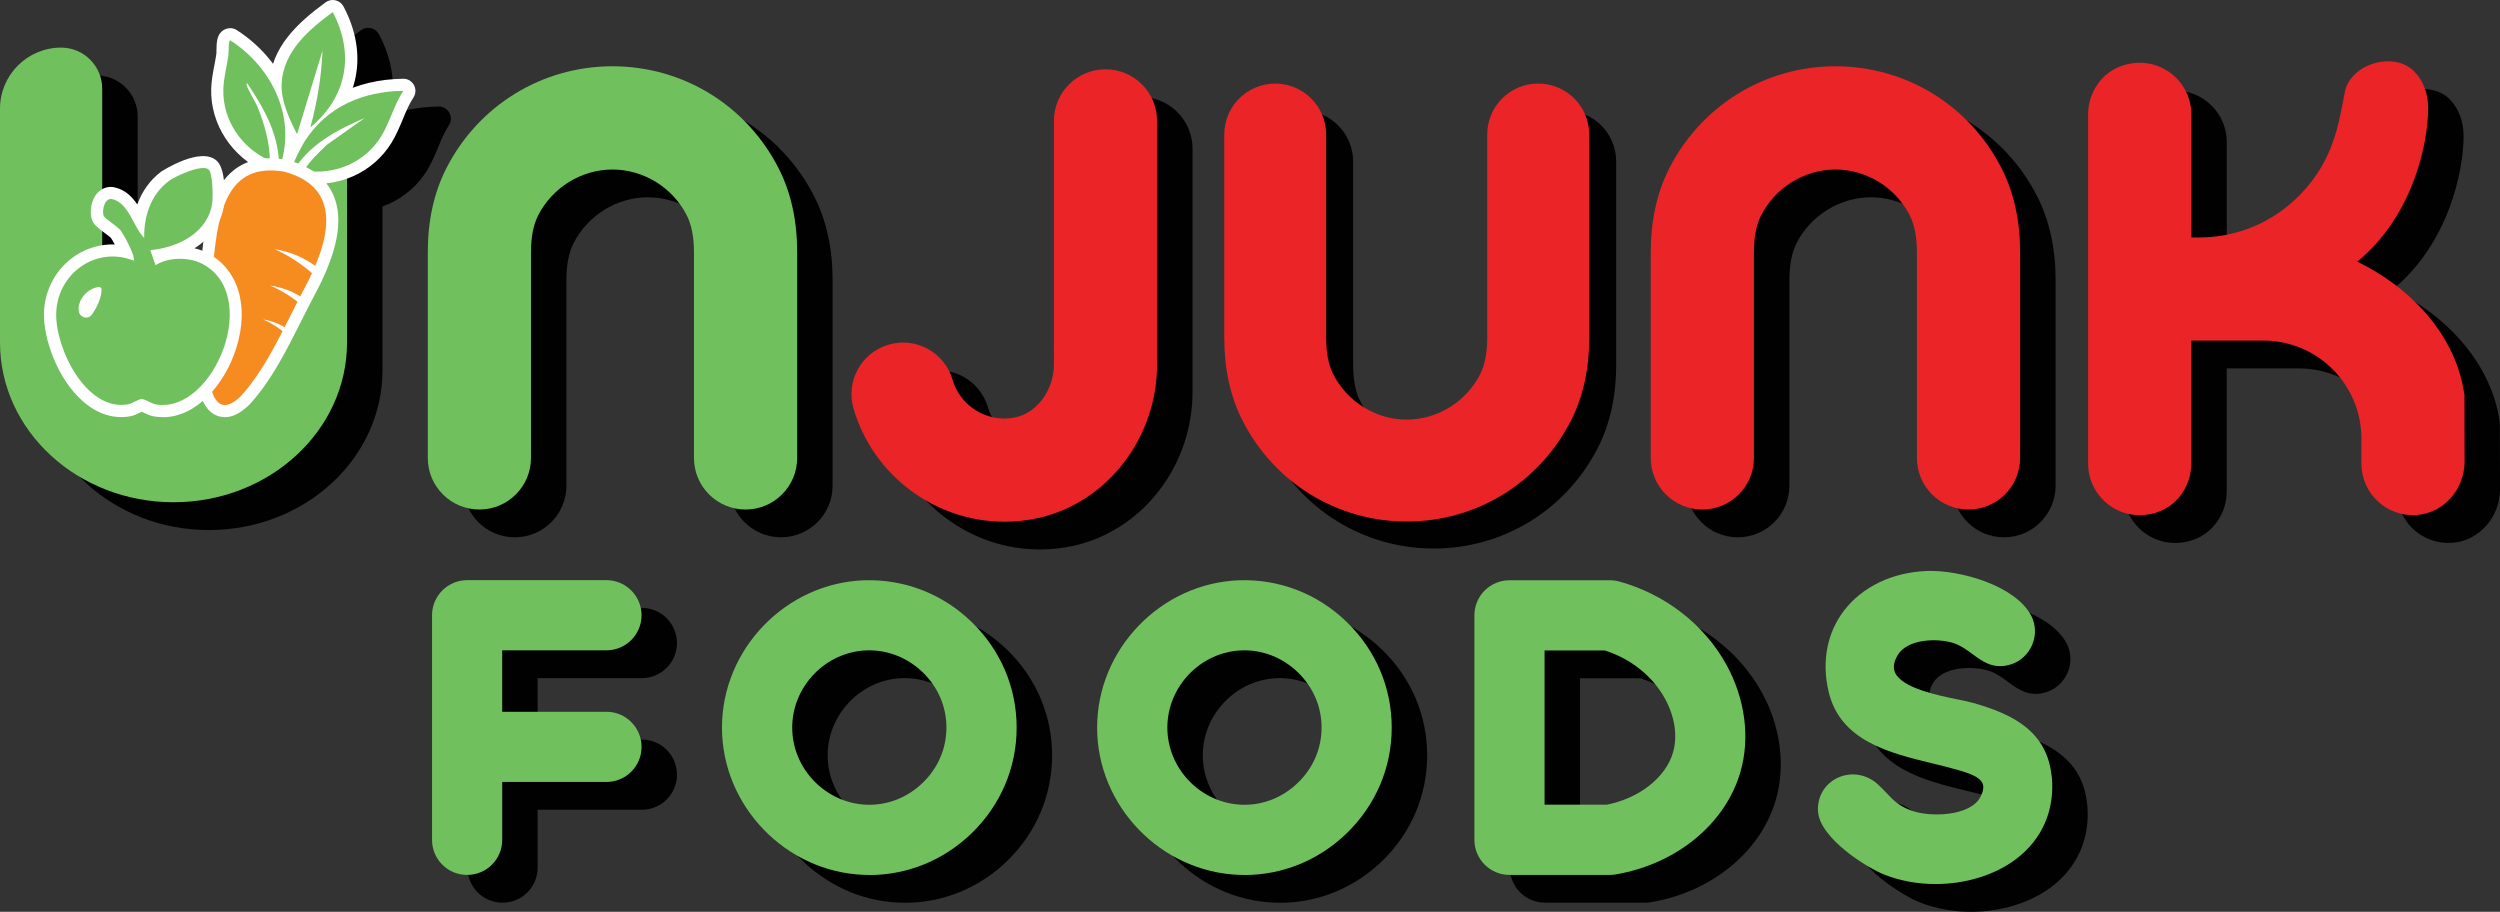 <svg viewBox="0 0 1675.19 610.96" xmlns="http://www.w3.org/2000/svg" data-name="Layer 1" id="Layer_1">
  <rect x="0" y="0" width="1675.19" height="610.96" fill="#333333" stroke="none"/>
  <defs>
    <style>
      .cls-1 {
        fill: #010101;
      }

      .cls-2 {
        fill: #70c05d;
      }

      .cls-3 {
        fill: #eb2427;
      }

      .cls-4 {
        fill: #fff;
      }

      .cls-5 {
        fill: #f68b20;
      }

      .cls-6 {
        fill: #6bc28c;
      }
    </style>
  </defs>
  <rect height="62.71" width="54.25" y="244.95" x="164.9" class="cls-1"></rect>
  <path d="M179.15,73.65v154.86h-86.9V78.08c0-15.21-12.34-27.55-27.55-27.55h0c-22.61,0-40.95,18.34-40.95,40.95v156.03h0v.59c0,59.13,52.06,107.07,116.27,107.07s116.27-47.94,116.27-107.07v-.59h0V73.65h-77.16.02,0Z" class="cls-1"></path>
  <rect height="36.09" width="48.94" y="97.92" x="166.99" class="cls-1"></rect>
  <g>
    <g>
      <path d="M222.8,116.67c-3.03,0-5.86-1.7-7.23-4.45-5.74-11.31-11.85-24.49-11.23-37.71,1.13-24.27,18.71-40.48,37.55-54.31,1.91-1.41,4.3-1.91,6.64-1.39,2.3.51,4.26,2.03,5.39,4.12,16.89,31.91,10.53,64.56-16.99,87.35-1.91,1.6-4.39,2.17-6.74,1.72-1.23,2.58-3.73,4.39-6.64,4.63-.23,0-.47.02-.7.02h-.04v.02ZM232.19,49.96c-6.48,7.21-11.13,15.47-11.6,25.29-.12,2.93.29,6.03,1.07,9.2l10.45-34.33s0-.1.06-.16h.02ZM239.89,44.4c.45,0,.92.02,1.35.1,1.72.29,3.22,1.11,4.37,2.25-.55-2.44-1.25-4.86-2.15-7.32-2.15,1.72-4.24,3.53-6.25,5.39.84-.29,1.72-.45,2.64-.45h.04v.02Z" class="cls-1"></path>
      <path d="M219.46,142.76c-.86,0-1.72-.12-2.58-.41-2.58-.86-4.59-2.85-5.51-5.45-2.73-7.62,7.44-24.37,9.53-27.67,15.15-24.02,41.07-37.46,73-37.85,3.01-.1,5.8,1.6,7.23,4.24s1.31,5.86-.37,8.38c-2.85,4.28-4.92,9.28-7.11,14.55-2.17,5.23-4.45,10.64-7.6,15.8-12.44,20.13-35.97,30.58-60.01,26.6-.37-.06-.74-.16-1.11-.27-1.5,1.35-3.44,2.09-5.45,2.11h0v-.04h-.02ZM248.01,121.88l-.23.23c-.86.82-1.7,1.62-2.54,2.44,11.13-2.36,20.9-8.96,26.97-18.75.35-.55.68-1.13.98-1.7-.08.06-.16.12-.23.18l-24.94,17.65h0v-.04h-.02ZM272.23,90.52c1.27.7,2.36,1.78,3.12,3.12.7,1.23,1.02,2.58,1.05,3.91.76-1.72,1.5-3.5,2.25-5.31.47-1.15.96-2.3,1.43-3.44-2.58.41-5.21.98-7.87,1.7h0l.02.02Z" class="cls-1"></path>
      <path d="M187.32,42.21s0,.12-.02.2c-.1.41-.29.82-.59,1.13-.16.23-.35.45-.59.59-.31.29-.7.49-1.13.59-.29.06-.57.08-.88.12-.84.02-1.74-.39-2.32-.96-.27-.23-.51-.47-.82-.68-.59-.45-1.21-.92-1.74-1.43-.29-.29-.49-.64-.66-.96-.06-.06-.12-.1-.18-.16-.2-.16-.41-.31-.64-.47-.49-.29-.88-.68-1.17-1.17-.1-.27-.2-.51-.35-.78-.06-.12,0-.27-.02-.41-1.46.35-2.87.98-3.91,1.97-3.32,3.03-3.4,7.48-3.5,13.12v1.52c-.37,2.6-.86,5.23-1.35,7.81-.98,5.21-2.03,10.58-2.17,16.33-.51,23.41,13.98,45.6,36.09,55.21.49.2.98.39,1.52.49.78,2.93,3.2,5.25,6.27,5.86.51.1,1.05.16,1.56.16,3.32,0,6.39-2.07,7.6-5.29,12.38-32.89-.39-70.24-30.99-92.72v-.06h0v-.02ZM183.37,65.23c.29-1.54.59-3.07.86-4.63,2.01,1.87,3.91,3.79,5.7,5.8-2.3-.2-4.55.51-6.29,2.07-.31.27-.68.66-1.07,1.15.27-1.43.55-2.93.84-4.41h-.04v.02ZM181.48,78.84v-.08c.76,2.36,2.21,5.06,4.39,9.04,1.17,2.15,2.5,4.55,3.03,5.86,2.21,5.53,3.96,10.82,5.21,15.78-8.1-8.12-12.89-19.18-12.62-30.6h0Z" class="cls-1"></path>
    </g>
    <g>
      <path d="M239.89,52.52l-17.09,56.01c-5.04-9.9-10.86-22.24-10.35-33.65.98-21.7,18.1-36.26,34.25-48.16,14.82,28.02,9.63,56.91-15,77.29,4.59-16.83,7.48-34.12,8.16-51.5h.04v.02Z" class="cls-1"></path>
      <path d="M242.84,115.56l25.41-17.97c-19.1,8.24-38.24,18.18-48.8,37.01-2.97-.98,7.11-19.2,8.3-21.09,14.8-23.45,39.19-33.73,66.24-34.06-6.25,9.45-8.92,20.93-14.86,30.58-10.92,17.69-31.46,26.21-51.79,22.85,4.18-6.62,9.88-11.95,15.49-17.32h0Z" class="cls-1"></path>
      <path d="M178.04,45.59c28.69,18.51,45.15,53.31,32.67,86.45.66-21.89-9.39-39.92-21.19-57.49-1.02-.45-.47.94-.39,1.31.82,3.16,5.74,10.76,7.34,14.74,4.45,11.11,8.01,23.57,8.12,35.62-18.79-8.18-31.66-26.93-31.19-47.59.18-7.87,2.38-15.47,3.44-23.2.2-1.56-.1-9.96,1.23-9.86h-.02v.02Z" class="cls-1"></path>
    </g>
  </g>
  <path d="M174.43,298.17c-2.03,0-4.06-.45-5.98-1.31-13.57-6.09-14.39-32.38-13.67-47.51.45-19.74,1.78-35.91,3.81-55.52,2.54-28.43,7.26-49.78,21.99-61.32,8.71-6.82,20.06-9.2,33.75-7.11l1.54.31c15.76,4.12,26.32,12.13,31.34,23.79,7.07,16.42,2.68,38.69-13.38,68.17-2.66,5.04-5.33,10.37-8.05,15.76-9.96,19.8-20.23,40.29-34.64,56.05l-.35.35c-5.72,5.57-11.19,8.36-16.35,8.36h-.02.02v-.02ZM205.05,140.85c-5.88,0-10.66,1.46-14.45,4.41-10.74,8.42-13.96,29.06-15.84,50.09-1.99,19.33-3.32,35.17-3.73,54.54-.78,16.64,1.68,28.67,3.87,31.75.74-.35,2.19-1.21,4.39-3.32,12.81-14.1,22.54-33.47,31.95-52.2,2.75-5.49,5.49-10.92,8.26-16.15,13.4-24.55,17.69-42.69,12.77-54.02-2.95-6.87-9.59-11.6-20.27-14.45l-.41-.08c-2.3-.35-4.47-.51-6.54-.51h0v-.04h0Z" class="cls-1"></path>
  <path d="M213.8,133.54c39.45,10.35,32.2,44.8,12.89,80.22-12.46,23.59-24.06,51.05-41.54,70.24-21.5,20.95-23-18.32-22.24-34.25.45-19.78,1.8-35.93,3.79-55.07,3.24-36.05,10.19-66.79,46.42-61.24l.7.12h-.02v-.02Z" class="cls-1"></path>
  <path d="M161.48,187.44c-2.3-1.07-4.78-1.91-7.34-2.5,10.47-6.56,18.34-16.48,19.94-29.92,0-.2,1.97-21.77-4.69-28.45-10.53-10.58-37.28,6.82-37.55,7.01-7.32,5.53-12.71,13.03-15.97,21.97-3.44-5.1-7.99-9.69-14.9-11.37-4.34-1.05-8.63.23-11.7,3.55-4.45,4.75-5.43,12.77-3.87,17.81,1.11,3.5,3.96,5.62,8.24,8.85,1.5,1.13,3.98,2.97,4.57,3.65.55.74,1.52,2.38,2.58,4.34-9.14-.31-18.18,2.15-26.15,7.34-12.89,8.38-20.84,22.71-21.31,38.3-.55,17.61,9.12,44.74,26.29,59.64,9.59,8.34,20.43,11.76,31.3,9.9,2.68-.47,5.12-1.7,7.05-2.68.29-.16.55-.29.84-.41.41.18.86.41,1.23.57,2.01.96,4.3,2.09,6.91,2.54,2.03.35,4.06.51,6.03.51,22.79,0,41.71-22.24,49.25-46.17,9.14-28.92,1.05-54.27-20.66-64.54h-.06v.06h-.02ZM128.2,164.67c.2-.39.49-.7.86-.92.31-.29.68-.49,1.13-.59,0,0,.06,0,.08-.02.08-.02.12-.08.2-.1,1.82-6.03,5.23-11.97,11.19-16.48,2.73-2.07,11.09-5.8,15.9-6.91.55,4.08.7,10.74.37,13.49-1.64,13.81-15.29,21.89-29.45,24.35,0-2.66.16-5.57.64-8.57-.57-.41-1.02-1.05-1.23-1.72-.27-.78-.08-1.82.35-2.54h-.04v.02ZM166.62,247.08c-6.03,19.08-21.52,37.2-36.97,34.53-.49-.12-1.8-.76-2.66-1.15-2.38-1.15-5.04-2.44-8.1-2.54h-.35c-3.07,0-5.72,1.33-8.05,2.54-.78.39-2.07,1.05-2.46,1.15-5.98,1.02-12.01-1.05-17.87-6.15-11.89-10.35-19.78-29.86-20.64-43.51,1.46,3.22,4.24,5.74,7.71,6.93,5.41,1.82,11.48-.16,14.74-4.78h0c2.38-3.4,7.91-12.26,7.91-21.36,0-3.34-1.5-6.33-4.1-8.12-4.59-3.22-9.82-1.27-12.07-.45-1.23.45-2.4.98-3.5,1.64,1.02-.86,2.07-1.68,3.2-2.4,8.01-5.23,17.77-6.17,26.73-2.54,3.42,1.39,7.38.29,9.57-2.68.06-.08.1-.16.16-.23l.39,1.11c.84,2.38,2.73,4.2,5.1,5.02s4.98.45,7.07-.94c5.23-3.48,15.72-3.96,22.03-.96,16.89,7.97,17.32,28.45,12.13,44.95l.06-.06h-.02Z" class="cls-1"></path>
  <path d="M157.99,194.82c-8.57-4.06-22.11-3.73-30.02,1.54l-3.55-10.14c18.51-1.6,39.15-11.72,41.56-32.14.47-4.1.35-19-2.4-21.77-4.1-4.12-22.46,4.39-26.89,7.73-11.97,9.1-16.54,23.38-16.35,38.02-7.23-7.21-10.19-23.28-21.31-25.97-5.14-1.25-7.11,7.23-5.9,11.05.59,1.91,9,6.87,11.42,9.9,2.03,2.56,10.43,17.93,8.71,20.25-24.9-10.06-51.03,8.42-51.87,35.01-.74,23.45,19.88,66.14,48.08,61.28,3.07-.51,7.01-3.63,9.2-3.55,2.5.08,6.5,3.03,9.57,3.59,38.8,6.68,71.98-74.85,29.78-94.81h0l-.02.02ZM128.2,164.67c.2-.39.49-.7.86-.92.31-.29.68-.49,1.13-.59,0,0,.06,0,.08-.02,1.64-.7,3.22-1.54,4.65-2.6.57-.41,1.43-.47,2.11-.39.29,0,.57.08.84.23.29.08.51.2.74.41.57.45.98,1.02,1.17,1.72.16.57.1,1.17,0,1.74-.06.29-.1.55-.2.84-.16.45-.35.92-.57,1.33-.45.78-1.07,1.35-1.8,1.82-.27.16-.55.27-.82.39-.29.12-.55.23-.84.35-.31.1-.64.2-.92.35-.45.2-.92.35-1.41.35-.29-.06-.57-.08-.88-.12-.06,0-.1-.08-.18-.08-.08.02-.12.06-.18.08-.82.31-1.8.06-2.54-.35-.76-.39-1.25-1.17-1.52-1.97s-.08-1.82.35-2.54h-.06l.02-.02ZM85.36,229.41c-1.23,1.74-3.48,2.44-5.49,1.74-1.68-.57-2.95-1.99-3.26-3.73-1.13-6.44,3.81-13.38,9.98-15.66,1.8-.66,5.23-1.87,5.23.94,0,5.25-2.93,11.66-6.46,16.66h0v.04h0Z" class="cls-1"></path>
  <path d="M253.21,199.37c-.78,1.82-1.54,3.55-2.32,5.31-3.32-3.22-7.44-6.74-12.44-10.19-5.74-3.98-11.23-6.85-15.9-8.94,4.63.74,10.94,2.25,17.81,5.57,5.43,2.64,9.71,5.64,12.85,8.24h0Z" class="cls-1"></path>
  <path d="M243.05,221.36c-.66,1.54-1.27,3.03-1.93,4.53-2.85-2.68-6.39-5.64-10.68-8.55-4.94-3.32-9.61-5.72-13.61-7.44,3.96.57,9.33,1.8,15.21,4.57,4.65,2.19,8.3,4.69,11.01,6.87h0v.02Z" class="cls-1"></path>
  <path d="M230.51,240.75c-.45,1.11-.92,2.15-1.35,3.2-2.01-1.91-4.53-4-7.52-6.03-3.48-2.36-6.76-4.02-9.59-5.25,2.77.41,6.58,1.27,10.74,3.24,3.3,1.54,5.86,3.32,7.77,4.86h-.04v-.02Z" class="cls-1"></path>
  <rect height="62.71" width="54.25" y="226.36" x="141.15" class="cls-6"></rect>
  <path d="M200.66,55.06v153.81h-45.27v1.02h-86.9V59.45c0-15.21-12.34-27.55-27.55-27.55h0C18.34,31.9,0,50.25,0,72.85v156.03h.02c0,.2-.02.39-.02.59,0,59.13,52.06,107.07,116.27,107.07s116.27-47.94,116.27-107.07v-.59h0V55.04h-31.87v.02Z" class="cls-2"></path>
  <g>
    <path d="M199.05,98.06c-3.03,0-5.86-1.7-7.23-4.45-5.74-11.31-11.85-24.49-11.23-37.71,1.13-24.27,18.71-40.48,37.55-54.31,1.91-1.41,4.3-1.91,6.64-1.39,2.3.51,4.26,2.03,5.39,4.12,16.89,31.91,10.53,64.56-16.99,87.35-1.91,1.6-4.39,2.17-6.74,1.72-1.23,2.58-3.73,4.39-6.64,4.63h-.74v.04ZM208.41,31.37c-6.48,7.21-11.13,15.47-11.6,25.29-.12,2.93.29,6.03,1.07,9.2l10.45-34.33s.02-.1.06-.16h.02ZM216.14,25.78c.45,0,.92.02,1.35.1,1.72.29,3.22,1.11,4.37,2.25-.55-2.44-1.25-4.86-2.15-7.32-2.15,1.72-4.24,3.53-6.25,5.39.84-.29,1.72-.45,2.64-.45h.04v.02Z" class="cls-4"></path>
    <path d="M195.71,124.15c-.86,0-1.72-.12-2.58-.41-2.58-.86-4.59-2.85-5.51-5.45-2.73-7.62,7.44-24.37,9.53-27.67,15.15-24.02,41.07-37.46,73-37.85,3.01-.1,5.8,1.6,7.23,4.24s1.31,5.86-.37,8.38c-2.85,4.28-4.92,9.28-7.11,14.55-2.17,5.23-4.45,10.64-7.6,15.8-12.44,20.13-35.97,30.58-60.01,26.6-.37-.06-.74-.16-1.11-.27-1.5,1.35-3.44,2.09-5.45,2.11h-.02v-.04h0ZM224.25,103.27l-.23.23c-.86.82-1.7,1.62-2.54,2.44,11.13-2.36,20.9-8.96,26.97-18.75.35-.55.68-1.13.98-1.7-.08.06-.16.12-.23.18l-24.94,17.65h0v-.04h-.02ZM248.48,71.91c1.27.7,2.36,1.78,3.12,3.12.7,1.23,1.02,2.58,1.05,3.91.76-1.72,1.5-3.5,2.25-5.31.47-1.15.96-2.3,1.43-3.44-2.58.41-5.21.98-7.87,1.7h0l.02.02Z" class="cls-4"></path>
    <path d="M186.95,121.59c-.51,0-1.05-.06-1.56-.16-3.12-.59-5.49-2.93-6.27-5.86-.51-.1-1.02-.29-1.52-.49-22.11-9.61-36.6-31.79-36.09-55.21.12-5.74,1.17-11.13,2.17-16.33.49-2.6.98-5.21,1.35-7.81v-1.52c.1-5.64.2-10.08,3.5-13.12,1.64-1.5,4.08-2.36,6.33-2.19,1.35.1,2.68.55,3.81,1.27,34.14,22.03,48.88,61.57,35.87,96.14-1.21,3.22-4.28,5.29-7.6,5.29h0ZM157.75,60.14v.08c-.27,11.42,4.53,22.46,12.62,30.6-1.25-4.96-2.97-10.25-5.21-15.78-.51-1.31-1.87-3.71-3.03-5.86-2.19-3.98-3.63-6.68-4.39-9.04h0ZM160.47,41.99c-.27,1.54-.57,3.07-.86,4.63-.29,1.5-.57,2.95-.84,4.41.39-.49.78-.88,1.07-1.15,1.74-1.54,4-2.27,6.29-2.07-1.78-2.01-3.65-3.96-5.7-5.8h.04v-.02Z" class="cls-4"></path>
  </g>
  <g>
    <path d="M216.14,33.89l-17.09,56.01c-5.04-9.9-10.86-22.24-10.35-33.65.98-21.7,18.1-36.26,34.25-48.16,14.82,28.02,9.63,56.91-15,77.29,4.59-16.83,7.48-34.12,8.16-51.5h.04v.02Z" class="cls-2"></path>
    <path d="M219.09,96.97l25.41-17.97c-19.1,8.24-38.24,18.18-48.8,37.01-2.97-.98,7.11-19.2,8.3-21.09,14.8-23.45,39.19-33.73,66.24-34.06-6.25,9.45-8.92,20.93-14.86,30.58-10.92,17.69-31.46,26.21-51.79,22.85,4.18-6.62,9.88-11.95,15.49-17.32h0Z" class="cls-2"></path>
    <path d="M154.29,27c28.69,18.51,45.15,53.31,32.67,86.45.66-21.89-9.39-39.92-21.19-57.49-1.02-.45-.47.94-.39,1.31.82,3.16,5.74,10.76,7.34,14.74,4.45,11.11,8.01,23.57,8.12,35.62-18.79-8.18-31.66-26.93-31.19-47.59.18-7.87,2.38-15.47,3.44-23.2.2-1.56-.1-9.96,1.23-9.86h-.02v.02Z" class="cls-2"></path>
  </g>
  <path d="M150.68,279.54c-2.03,0-4.06-.45-5.98-1.31-13.57-6.09-14.39-32.38-13.67-47.51.45-19.74,1.78-35.91,3.81-55.52,2.54-28.43,7.26-49.78,21.99-61.32,8.71-6.82,20.06-9.2,33.75-7.11l1.54.31c15.76,4.12,26.32,12.13,31.34,23.79,7.07,16.42,2.68,38.69-13.38,68.17-2.66,5.04-5.33,10.37-8.05,15.76-9.96,19.8-20.23,40.29-34.64,56.05l-.35.35c-5.72,5.57-11.19,8.36-16.35,8.36h-.02.02v-.02ZM181.32,122.26c-5.88,0-10.66,1.46-14.45,4.41-10.74,8.42-13.96,29.06-15.84,50.09-1.99,19.33-3.32,35.17-3.73,54.54-.78,16.64,1.68,28.67,3.87,31.75.74-.35,2.19-1.21,4.39-3.32,12.81-14.1,22.54-33.47,31.95-52.2,2.75-5.49,5.49-10.92,8.26-16.15,13.4-24.55,17.69-42.69,12.77-54.02-2.95-6.87-9.59-11.6-20.27-14.45l-.41-.08c-2.3-.35-4.47-.51-6.54-.51h0v-.04h0Z" class="cls-4"></path>
  <path d="M190.07,114.95c39.45,10.35,32.2,44.8,12.89,80.22-12.46,23.59-24.06,51.05-41.54,70.24-21.5,20.95-23-18.32-22.24-34.25.45-19.78,1.8-35.93,3.79-55.07,3.24-36.05,10.19-66.79,46.42-61.24l.7.12h-.02v-.02Z" class="cls-5"></path>
  <path d="M109.11,279.52c-1.99,0-4-.16-6.03-.51-2.58-.45-4.86-1.54-6.91-2.54-.37-.18-.82-.39-1.23-.57-.27.12-.55.29-.84.41-1.97.98-4.37,2.21-7.05,2.68-10.86,1.87-21.7-1.56-31.3-9.9-17.13-14.92-26.81-42.03-26.29-59.64.49-15.6,8.46-29.92,21.31-38.3,7.97-5.21,17.01-7.67,26.15-7.34-1.05-1.97-2.03-3.61-2.58-4.34-.59-.7-3.07-2.56-4.57-3.65-4.28-3.22-7.13-5.35-8.24-8.85-1.6-5.04-.57-13.06,3.87-17.81,3.12-3.32,7.38-4.63,11.7-3.55,6.91,1.68,11.44,6.27,14.9,11.37,3.26-8.94,8.65-16.44,15.97-21.97.27-.18,27.01-17.58,37.55-7.01,6.66,6.68,4.73,28.24,4.69,28.45-1.6,13.42-9.45,23.36-19.94,29.92,2.58.59,5.04,1.43,7.34,2.5,21.68,10.27,29.82,35.58,20.66,64.54-7.54,23.9-26.46,46.17-49.25,46.17h.06v-.06h.02ZM94.83,259.29h.35c3.03.1,5.72,1.39,8.1,2.54.86.41,2.17,1.05,2.66,1.15,15.47,2.68,30.97-15.47,36.97-34.53,5.21-16.48,4.75-36.95-12.13-44.95h0c-6.29-2.97-16.81-2.54-22.03.96-2.09,1.39-4.69,1.74-7.07.94-2.38-.78-4.26-2.64-5.1-5.02l-.39-1.11s-.1.16-.16.23c-2.21,2.97-6.17,4.08-9.57,2.68-8.96-3.63-18.71-2.68-26.73,2.54-1.13.74-2.19,1.54-3.2,2.4,1.13-.64,2.27-1.17,3.5-1.64,2.25-.84,7.48-2.75,12.07.45,2.6,1.8,4.1,4.78,4.1,8.12,0,9.1-5.53,17.95-7.91,21.36h0c-3.26,4.63-9.3,6.62-14.74,4.78-3.48-1.17-6.25-3.71-7.73-6.93.84,13.63,8.75,33.18,20.64,43.51,5.88,5.1,11.89,7.19,17.87,6.15.39-.1,1.68-.76,2.46-1.15,2.36-1.17,4.98-2.54,8.05-2.54v.06h-.02ZM61.61,210.8h.06-.06ZM54.95,206.11,133.79,121.03c-4.82,1.11-13.2,4.84-15.9,6.91-10.92,8.28-13.2,21.31-13.14,30.97,14.16-2.48,27.79-10.55,29.45-24.35.31-2.75.18-9.43-.37-13.49h-.02v-.04h-.02ZM133.15,118.21" class="cls-4"></path>
  <path d="M134.26,176.19c-8.57-4.06-22.11-3.73-30.02,1.54l-3.55-10.14c18.51-1.6,39.15-11.72,41.56-32.14.49-4.1.35-19-2.4-21.77-4.1-4.12-22.46,4.39-26.89,7.73-11.97,9.1-16.54,23.38-16.35,38.02-7.23-7.21-10.19-23.28-21.31-25.97-5.14-1.25-7.11,7.23-5.9,11.05.59,1.91,9,6.87,11.42,9.9,2.03,2.56,10.43,17.93,8.71,20.25-24.9-10.06-51.03,8.42-51.87,35.01-.74,23.45,19.88,66.14,48.08,61.28,3.05-.51,7.01-3.63,9.2-3.55,2.5.08,6.5,3.03,9.57,3.59,38.8,6.68,71.98-74.85,29.78-94.81h0l-.02.02ZM61.59,210.8c-1.23,1.74-3.48,2.44-5.49,1.74-1.68-.57-2.95-1.99-3.26-3.73-1.13-6.44,3.81-13.38,9.98-15.66,1.8-.66,5.23-1.87,5.23.94,0,5.25-2.93,11.66-6.46,16.66h0v.04h0Z" class="cls-2"></path>
  <path d="M214.6,180.74c-.78,1.82-1.54,3.55-2.32,5.31-3.32-3.22-7.44-6.74-12.44-10.19-5.74-3.98-11.23-6.85-15.9-8.94,4.63.74,10.94,2.25,17.81,5.57,5.43,2.64,9.71,5.64,12.85,8.24h0Z" class="cls-4"></path>
  <path d="M207.24,202.77c-.66,1.54-1.27,3.03-1.93,4.53-2.85-2.68-6.39-5.64-10.68-8.55-4.94-3.32-9.61-5.72-13.61-7.44,3.96.57,9.33,1.8,15.21,4.57,4.65,2.19,8.3,4.69,11.01,6.87h.02-.02v.02Z" class="cls-4"></path>
  <path d="M194.68,222.12c-.45,1.11-.92,2.15-1.35,3.2-2.01-1.91-4.53-4-7.52-6.03-3.48-2.36-6.76-4.02-9.59-5.25,2.77.41,6.58,1.27,10.74,3.24,3.3,1.54,5.86,3.32,7.77,4.86h-.04v-.02Z" class="cls-4"></path>
  <path d="M1048.76,74.08c-18.86,0-34.14,15.29-34.14,34.14v136.31c0,9.9-1.6,18.1-4.75,24.33-9.35,18.45-28.67,30.39-49.21,30.39s-39.84-11.91-49.21-30.39c-3.16-6.21-4.75-14.39-4.75-24.33V108.23c0-18.86-15.29-34.14-34.14-34.14s-34.14,15.29-34.14,34.14v136.31c0,20.74,4.08,39.33,12.13,55.17,21.19,41.83,63.41,67.84,110.16,67.84s88.95-25.99,110.14-67.84c8.05-15.88,12.13-34.47,12.13-55.17V108.23c0-18.86-15.29-34.14-34.14-34.14,0,0-.06,0-.06,0Z" class="cls-1"></path>
  <path d="M1030.69,56c-18.86,0-34.14,15.29-34.14,34.14v136.31c0,9.9-1.6,18.1-4.75,24.33-9.35,18.45-28.67,30.39-49.21,30.39s-39.84-11.91-49.21-30.39c-3.16-6.21-4.75-14.39-4.75-24.33V90.15c0-18.86-15.29-34.14-34.14-34.14s-34.14,15.29-34.14,34.14v136.31c0,20.74,4.08,39.33,12.13,55.17,21.19,41.83,63.41,67.84,110.16,67.84s88.95-25.99,110.14-67.84c8.05-15.88,12.13-34.47,12.13-55.17V90.15c0-18.86-15.29-34.14-34.14-34.14h-.06Z" class="cls-3"></path>
  <path d="M1342.82,360.03c-19.1,0-34.57-15.47-34.57-34.57v-137.93c0-10.04-1.62-18.32-4.82-24.61-9.45-18.69-29-30.72-49.78-30.72s-40.31,12.07-49.8,30.72c-3.2,6.29-4.82,14.57-4.82,24.61v137.93c0,19.1-15.47,34.57-34.57,34.57s-34.57-15.47-34.57-34.57v-137.93c0-20.99,4.12-39.76,12.28-55.87,21.46-42.32,64.15-68.64,111.47-68.64s90.01,26.29,111.47,68.64c8.16,16.07,12.28,34.88,12.28,55.87v137.93c0,19.1-15.47,34.57-34.57,34.57h-.02.04,0Z" class="cls-1"></path>
  <path d="M523.32,360.03c-19.1,0-34.57-15.47-34.57-34.57v-137.93c0-10.04-1.62-18.32-4.82-24.61-9.45-18.69-29-30.72-49.78-30.72s-40.31,12.07-49.8,30.72c-3.2,6.29-4.82,14.57-4.82,24.61v137.93c0,19.1-15.47,34.57-34.57,34.57s-34.57-15.47-34.57-34.57v-137.93c0-20.99,4.12-39.76,12.28-55.87,21.46-42.32,64.15-68.64,111.47-68.64s90.01,26.29,111.47,68.64c8.16,16.07,12.28,34.88,12.28,55.87v137.93c0,19.1-15.47,34.57-34.57,34.57h-.02.04Z" class="cls-1"></path>
  <path d="M696.7,368.18c-46.48,0-88-31.15-101.02-75.77-5.35-18.34,5.16-37.53,23.51-42.85,18.34-5.39,37.53,5.16,42.85,23.51,4.47,15.31,18.71,25.99,34.64,25.99,2.6,0,5.23-.29,7.79-.86,14.53-3.24,25.48-18.53,25.48-35.54V99.6c0-19.1,15.47-34.57,34.57-34.57s34.57,15.47,34.57,34.57v163.06c0,49.41-33.47,92.76-79.58,103.03-7.5,1.68-15.15,2.5-22.81,2.5h0Z" class="cls-1"></path>
  <path d="M1675.12,282.82h-.12c-5.23-37.77-33.67-70.36-71.71-88.87,37.46-30.68,47.51-79.32,47.51-102.86,0-9.22-2.95-18.22-9.49-24.74h0c-13.67-13.67-42.81-4.88-46.38,14.1-4.08,21.6-7.73,45.31-28.92,67.53l-.78.84c-17.67,18.47-42.12,28.92-67.69,28.92h-5.25s-.18-.08-.18-.18v-82.31c0-22.71-21.95-40.33-45.79-32.79-14.1,4.47-23.36,17.99-23.36,32.79v234.01c0,22.71,21.95,40.33,45.79,32.79,14.1-4.47,23.32-17.99,23.32-32.79v-82.41h48.33c36.26,0,65.67,29.39,65.67,65.67v16.74c0,19.8,16.66,35.72,36.73,34.49,18.47-1.13,32.4-17.36,32.4-35.85,0,0-.08-23.28-.08-45.13h.02v.04h0Z" class="cls-1"></path>
  <g>
    <path d="M1102.5,604.84h-67.28c-12.99,0-23.51-10.53-23.51-23.51v-150.41c0-12.99,10.53-23.51,23.51-23.51h67.28c2.11,0,4.2.29,6.27.84,30.6,8.44,56.65,28.55,71.51,55.21,12.85,23.04,16.38,49.52,9.63,72.59-10.1,34.68-42.88,61.57-83.45,68.45-1.31.23-2.6.35-3.96.35h-.02l.02-.02ZM1058.74,557.82h41.65c21.77-4.28,39.47-18.16,44.39-34.92,3.24-11.09,1.21-24.37-5.57-36.5-8.3-14.92-22.81-26.42-40.11-31.93h-40.37v103.4h0v-.04h.02Z" class="cls-1"></path>
    <path d="M857.5,604.9c-1.07,0-2.17,0-3.24-.06h-.08c-52.55-1.86-95.28-46.13-95.28-98.7s42.75-96.86,95.28-98.7c26.99-.86,52.47,9.04,71.96,27.93,19.47,18.83,30.17,44,30.17,70.81s-10.72,51.93-30.17,70.79c-18.71,18.1-42.98,27.98-68.64,27.98h0v-.04h0ZM855.8,557.84c14.04.51,27.38-4.78,37.65-14.72,10.25-9.9,15.86-23.04,15.86-36.99s-5.64-27.09-15.86-36.99c-10.27-9.92-23.73-15.21-37.65-14.72-27.46.96-49.84,24.16-49.84,51.71s22.36,50.7,49.88,51.71h-.04Z" class="cls-1"></path>
    <path d="M606.18,604.9c-1.07,0-2.17,0-3.24-.06h-.08c-52.55-1.86-95.32-46.13-95.32-98.7s42.75-96.86,95.32-98.7c26.97-.82,52.47,9.04,71.96,27.93,19.47,18.83,30.17,44,30.17,70.81s-10.72,51.93-30.17,70.79c-18.71,18.1-42.98,27.98-68.64,27.98h0v-.04h0ZM604.45,557.84c13.98.49,27.38-4.78,37.63-14.72,10.25-9.9,15.86-23.04,15.86-36.99s-5.64-27.09-15.86-36.99c-10.27-9.92-23.73-15.21-37.65-14.72-27.46.96-49.84,24.16-49.84,51.71s22.36,50.7,49.88,51.71h-.02Z" class="cls-1"></path>
    <path d="M453.63,519.07c0,13.03-10.55,23.51-23.51,23.51h-69.87v38.78c0,13.03-10.47,23.51-23.51,23.51s-23.51-10.47-23.51-23.51v-150.49c0-12.95,10.55-23.51,23.51-23.51h93.37c12.95,0,23.51,10.55,23.51,23.51s-10.55,23.51-23.51,23.51h-69.87v41.17h69.87c12.95,0,23.51,10.55,23.51,23.51h0v.02Z" class="cls-1"></path>
    <path d="M1398.59,539.44c-2.83-31.36-26.93-42.49-52.59-49.82-2.6-.76-6.25-1.5-10.47-2.36-13.98-2.87-37.34-7.69-41.93-17.99-1.5-3.32-.92-7.13,1.72-11.62,6.37-10.86,26.17-11.72,37.42-8.16,4.67,1.5,8.65,4.41,12.52,7.23,7.19,5.31,14.63,10.82,26.32,6.95,6.29-2.07,11.4-6.91,14-13.22,2.58-6.29,2.32-13.28-.68-19.14-10.53-20.45-47.9-30.82-69.52-30.13-23.16.74-43.53,10.37-55.91,26.46-11.4,14.84-15.13,34.06-10.45,54.19,7.71,33.28,40.68,41.28,69.78,48.33,6.21,1.52,12.13,2.95,17.56,4.57,5.86,1.74,13.88,4.16,15.86,8.81.98,2.32.51,5.31-1.41,9.04-6.78,13.18-34.29,13.75-46.56,9.06-8.36-3.2-11.62-6.66-16.15-11.44-1.78-1.89-3.69-3.89-6.07-6.07-7.48-6.85-18.08-8.55-27.01-4.3-8.59,4.08-13.61,12.65-13.06,22.34,1.02,17.97,32.4,37.75,44.7,42.59,10.66,4.18,22.4,6.21,34.1,6.21,19.65,0,39.25-5.72,53.74-16.6,17.58-13.2,26.17-32.71,24.16-55.01l-.06.06h-.02v.02Z" class="cls-1"></path>
  </g>
  <path d="M1319.05,341.42c-19.1,0-34.57-15.47-34.57-34.57v-137.93c0-10.04-1.62-18.32-4.82-24.61-9.45-18.69-29-30.72-49.78-30.72s-40.31,12.07-49.8,30.72c-3.2,6.29-4.82,14.57-4.82,24.61v137.93c0,19.1-15.47,34.57-34.57,34.57s-34.57-15.47-34.57-34.57v-137.93c0-20.99,4.12-39.76,12.28-55.87,21.46-42.32,64.15-68.64,111.47-68.64s90.01,26.29,111.47,68.64c8.16,16.07,12.28,34.88,12.28,55.87v137.93c0,19.1-15.47,34.57-34.57,34.57h-.02.04,0Z" class="cls-3"></path>
  <path d="M499.58,341.42c-19.1,0-34.57-15.47-34.57-34.57v-137.93c0-10.04-1.62-18.32-4.82-24.61-9.45-18.69-29-30.72-49.78-30.72s-40.31,12.07-49.8,30.72c-3.2,6.29-4.82,14.57-4.82,24.61v137.93c0,19.1-15.47,34.57-34.57,34.57s-34.57-15.47-34.57-34.57v-137.93c0-20.99,4.12-39.76,12.28-55.87,21.46-42.32,64.15-68.64,111.47-68.64s90.01,26.29,111.47,68.64c8.16,16.07,12.28,34.88,12.28,55.87v137.93c0,19.1-15.47,34.57-34.57,34.57h-.02.04Z" class="cls-2"></path>
  <path d="M672.95,349.57c-46.48,0-88-31.15-101.02-75.77-5.35-18.34,5.16-37.53,23.51-42.85,18.34-5.39,37.53,5.16,42.85,23.51,4.47,15.31,18.71,25.99,34.64,25.99,2.6,0,5.23-.29,7.79-.86,14.53-3.24,25.48-18.53,25.48-35.54V81.01c0-19.1,15.47-34.57,34.57-34.57s34.57,15.47,34.57,34.57v163.06c0,49.41-33.47,92.76-79.58,103.03-7.5,1.68-15.15,2.5-22.81,2.5h0v-.02Z" class="cls-3"></path>
  <path d="M1651.37,264.19h-.12c-5.23-37.77-33.67-70.36-71.71-88.87,37.46-30.68,47.51-79.32,47.51-102.86,0-9.22-2.95-18.22-9.49-24.74h0c-13.67-13.67-42.81-4.88-46.38,14.1-4.08,21.6-7.73,45.31-28.92,67.53l-.78.84c-17.67,18.47-42.12,28.92-67.69,28.92h-5.25s-.18-.08-.18-.18v-82.31c0-22.71-21.95-40.33-45.79-32.79-14.1,4.47-23.36,17.99-23.36,32.79v234.01c0,22.71,21.95,40.33,45.79,32.79,14.1-4.47,23.32-17.99,23.32-32.79v-82.41h48.33c36.26,0,65.67,29.39,65.67,65.67v16.74c0,19.8,16.66,35.72,36.73,34.49,18.47-1.13,32.4-17.36,32.4-35.85,0,0-.08-23.28-.08-45.13h.02v.04h0Z" class="cls-3"></path>
  <g>
    <path d="M1078.75,586.25h-67.28c-12.99,0-23.51-10.53-23.51-23.51v-150.41c0-12.99,10.53-23.51,23.51-23.51h67.28c2.11,0,4.2.29,6.27.84,30.6,8.44,56.65,28.55,71.51,55.21,12.85,23.04,16.38,49.52,9.63,72.59-10.1,34.68-42.88,61.57-83.45,68.45-1.31.23-2.6.35-3.96.35h-.02.02v-.02ZM1034.99,539.21h41.65c21.77-4.28,39.47-18.16,44.39-34.92,3.24-11.09,1.21-24.37-5.57-36.5-8.3-14.92-22.81-26.42-40.11-31.93h-40.37v103.4h0v-.04h.02Z" class="cls-2"></path>
    <path d="M833.75,586.29c-1.07,0-2.17,0-3.24-.06h-.08c-52.55-1.86-95.28-46.13-95.28-98.7s42.75-96.86,95.28-98.7c26.99-.86,52.47,9.04,71.96,27.93,19.47,18.83,30.17,44,30.17,70.81s-10.72,51.93-30.17,70.79c-18.71,18.1-42.98,27.98-68.64,27.98h0v-.04h0ZM832.05,539.23c14.04.51,27.38-4.78,37.65-14.72,10.25-9.9,15.86-23.04,15.86-36.99s-5.64-27.09-15.86-36.99c-10.27-9.92-23.73-15.21-37.65-14.72-27.46.96-49.84,24.16-49.84,51.71s22.36,50.7,49.88,51.71h-.04Z" class="cls-2"></path>
    <path d="M582.42,586.29c-1.07,0-2.17,0-3.24-.06h-.08c-52.55-1.86-95.32-46.13-95.32-98.7s42.75-96.86,95.32-98.7c26.97-.82,52.47,9.04,71.96,27.93,19.47,18.83,30.17,44,30.17,70.81s-10.72,51.93-30.17,70.79c-18.71,18.1-42.98,27.98-68.64,27.98h0v-.04h0ZM580.7,539.23c13.98.49,27.38-4.78,37.63-14.72,10.25-9.9,15.86-23.04,15.86-36.99s-5.64-27.09-15.86-36.99c-10.27-9.92-23.73-15.21-37.65-14.72-27.46.96-49.84,24.16-49.84,51.71s22.36,50.7,49.88,51.71h-.02Z" class="cls-2"></path>
    <path d="M429.9,500.46c0,13.03-10.55,23.51-23.51,23.51h-69.87v38.78c0,13.03-10.47,23.51-23.51,23.51s-23.51-10.47-23.51-23.51v-150.49c0-12.95,10.55-23.51,23.51-23.51h93.37c12.95,0,23.51,10.55,23.51,23.51s-10.55,23.51-23.51,23.51h-69.87v41.17h69.87c12.95,0,23.51,10.55,23.51,23.51h0v.02Z" class="cls-2"></path>
    <path d="M1374.83,520.85c-2.83-31.36-26.93-42.49-52.59-49.82-2.6-.76-6.25-1.5-10.47-2.36-13.98-2.87-37.34-7.69-41.93-17.99-1.5-3.32-.92-7.13,1.72-11.62,6.37-10.86,26.17-11.72,37.42-8.16,4.67,1.5,8.65,4.41,12.52,7.23,7.19,5.31,14.63,10.82,26.32,6.95,6.29-2.07,11.4-6.91,14-13.22,2.58-6.29,2.32-13.28-.68-19.14-10.53-20.45-47.9-30.82-69.52-30.13-23.16.74-43.53,10.37-55.91,26.46-11.4,14.84-15.13,34.06-10.45,54.19,7.71,33.28,40.68,41.28,69.78,48.33,6.21,1.52,12.13,2.95,17.56,4.57,5.86,1.74,13.88,4.16,15.86,8.81.98,2.32.51,5.31-1.41,9.04-6.78,13.18-34.29,13.75-46.56,9.06-8.36-3.2-11.62-6.66-16.15-11.44-1.78-1.89-3.69-3.89-6.07-6.07-7.48-6.85-18.08-8.55-27.01-4.3-8.59,4.08-13.61,12.65-13.06,22.34,1.02,17.97,32.4,37.75,44.7,42.59,10.66,4.18,22.4,6.21,34.1,6.21,19.65,0,39.25-5.72,53.74-16.6,17.58-13.2,26.17-32.71,24.16-55.01l-.06.06h-.02v.02Z" class="cls-2"></path>
  </g>
</svg>